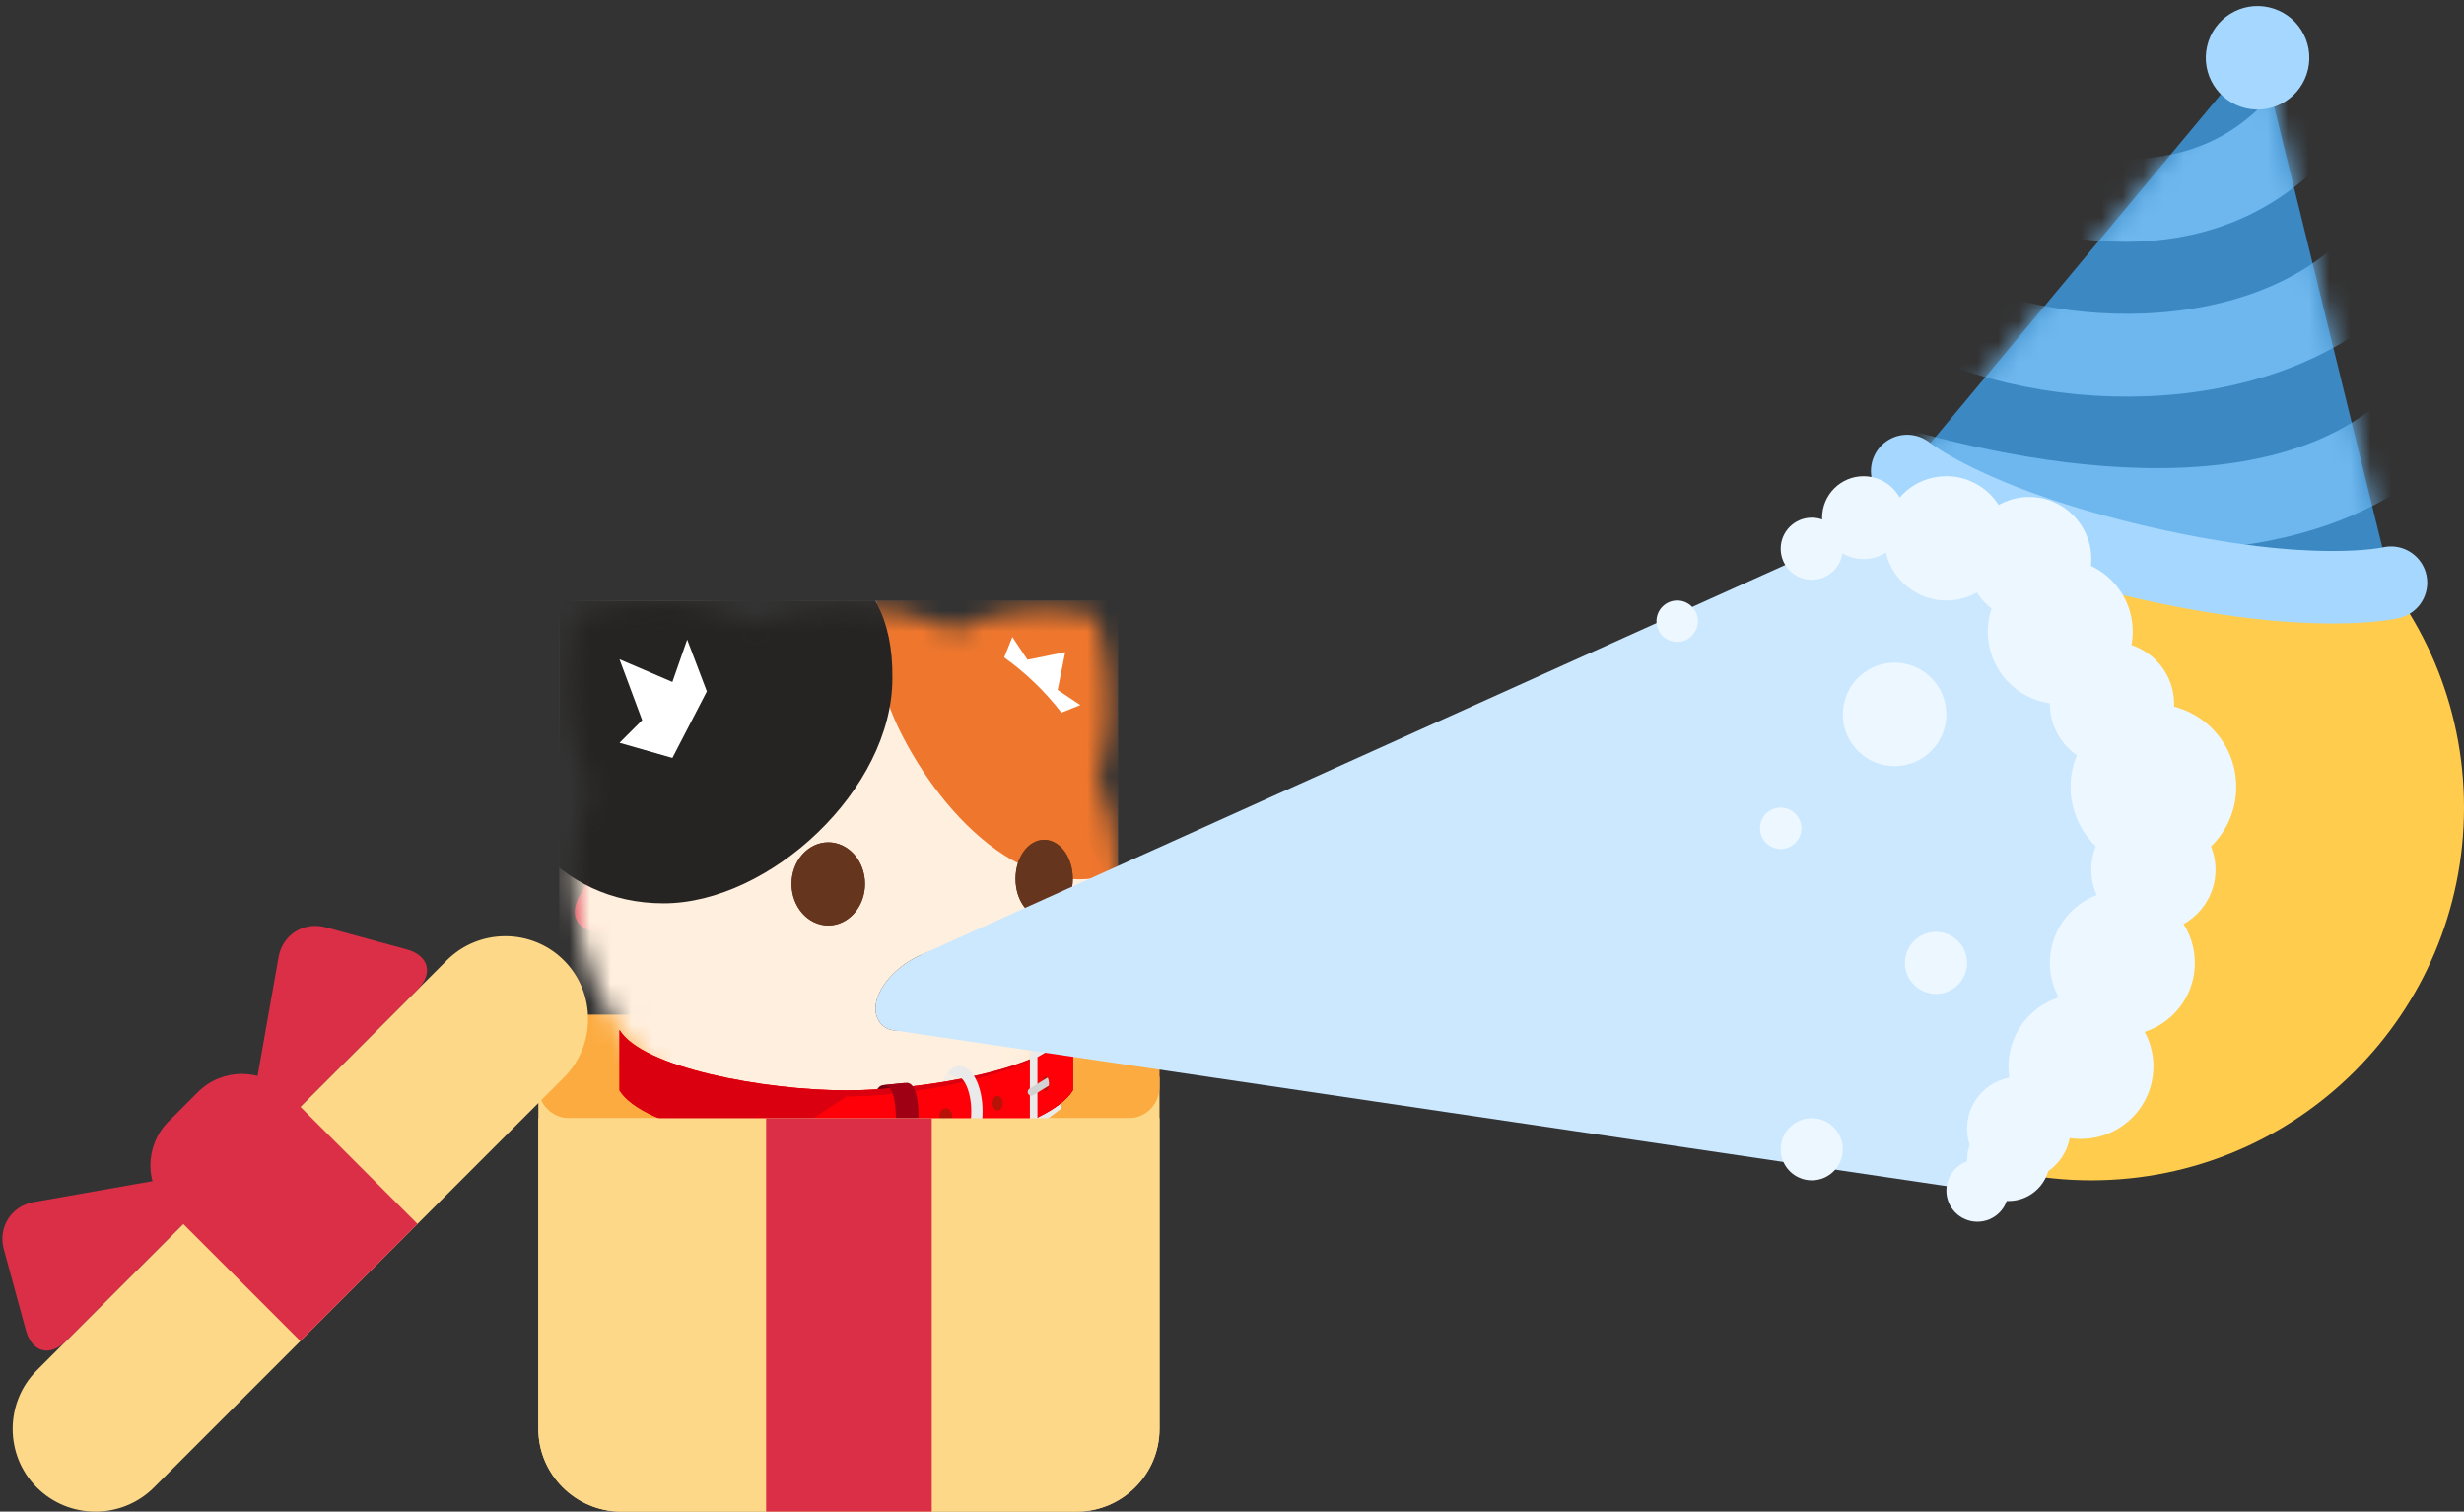<svg width="119" height="73" viewBox="0 0 119 73" fill="none" xmlns="http://www.w3.org/2000/svg">
<rect x="0" y="0" width="119" height="73" fill="#333333" stroke="none"/>
<g clip-path="url(#clip0_19_2)">
<path d="M119 39C119 48.941 110.941 57 101 57C91.06 57 83 48.941 83 39C83 29.06 91.06 21 101 21C110.941 21 119 29.06 119 39Z" fill="#FFCC4D"/>
<ellipse cx="87.895" cy="39" rx="1.895" ry="2.581" fill="#664500"/>
<ellipse cx="102.183" cy="39.336" rx="2.429" ry="2.751" fill="#664500"/>
<path d="M91 51C90 49.5 91.056 46.099 94.692 46.407C98.328 46.715 102.5 49.5 101.5 51.5C100.5 53.5 98 51.5 95.5 51.5C93 51.5 92 52.5 91 51Z" fill="#664500" stroke="#664500"/>
<path d="M109.133 2.301L115.474 28.14C115.474 28.14 111.679 29.06 103.397 27.148C95.115 25.235 92.108 22.745 92.108 22.745L109.133 2.301Z" fill="#3B88C3"/>
<mask id="mask0_19_2" style="mask-type:alpha" maskUnits="userSpaceOnUse" x="92" y="2" width="24" height="27">
<path d="M109.133 2.301L115.474 28.14C115.474 28.14 111.679 29.06 103.397 27.148C95.115 25.235 92.108 22.745 92.108 22.745L109.133 2.301Z" fill="#3B88C3"/>
</mask>
<g mask="url(#mask0_19_2)">
<path d="M113.04 3.203C109.405 10.061 103.108 10.66 96.888 8.711M116.563 10.174C112.814 17.519 101.845 18.569 94.502 15.633M118.665 18.151C113.23 26.715 100.127 25.13 91.336 22.602" stroke="#6EB7EE" stroke-width="4"/>
</g>
<path d="M115.474 28.14C115.474 28.14 111.679 29.06 103.397 27.148C95.115 25.235 92.108 22.745 92.108 22.745" stroke="#A6D8FF" stroke-width="3.5" stroke-linecap="round"/>
<circle cx="109.03" cy="2.79" r="2.5" transform="rotate(13 109.03 2.79)" fill="#A6D8FF"/>
<path d="M52 73C54.2 73 56 71.2 56 69V52H26V69C26 71.2 27.8 73 30 73H52Z" fill="#FDD888"/>
<path d="M26 50.5C26 49.672 26.672 49 27.5 49H54.5C55.328 49 56 49.672 56 50.5V52.5C56 53.328 55.328 54 54.5 54H27.5C26.672 54 26 53.328 26 52.5V50.5Z" fill="#FCAB40"/>
<path d="M39 45C40.1 45 40.263 44.484 39.361 43.853L32.639 39.147C31.737 38.516 30.554 38.781 30.008 39.736L27.992 43.264C27.446 44.219 27.9 45 29 45H39ZM43 45C41.9 45 41.737 44.484 42.639 43.853L49.362 39.147C50.263 38.516 51.447 38.781 51.993 39.736L54.009 43.263C54.554 44.219 54.1 45 53 45H43Z" fill="#DA2F47"/>
<g clip-path="url(#clip1_19_2)">
<mask id="mask1_19_2" style="mask-type:alpha" maskUnits="userSpaceOnUse" x="27" y="29" width="27" height="27">
<path d="M36.354 30.099C33.421 28.762 31.372 28.729 28.189 29.548C27.91 29.62 27.7 29.853 27.661 30.139C27.218 33.396 27.493 35.947 28.484 38.045C27.996 39.419 27.73 40.899 27.73 42.44C27.73 49.694 33.611 55.575 40.865 55.575C48.118 55.575 54 49.694 54 42.44C54 40.685 53.655 39.011 53.03 37.48C53.681 35.724 53.803 32.73 53.039 30.1C52.962 29.835 52.733 29.644 52.459 29.61C50.272 29.337 48.101 29.379 46.175 30.423C44.551 29.704 42.755 29.305 40.865 29.305C39.28 29.305 37.761 29.585 36.354 30.099Z" fill="#FFEFDE"/>
</mask>
<g mask="url(#mask1_19_2)">
<path d="M54 29H26.338V56H54V29Z" fill="#FFEFDE"/>
<path d="M43.403 35.178C45.51 39.513 50.044 44.289 54.878 41.758C58.399 39.863 58.964 31.994 56.58 27.563C54.196 23.133 49.409 21.078 45.888 22.972C42.367 24.867 41.204 30.653 43.403 35.178Z" fill="#EF772D"/>
<path d="M23.744 34.581C23.744 39.373 26.93 43.623 32.051 43.623C37.172 43.623 43.116 38.116 43.098 32.737C43.158 26.929 38.866 25.903 33.745 25.903C28.625 25.903 23.744 29.788 23.744 34.581Z" fill="#262422"/>
</g>
<path d="M49.045 42.44C49.045 43.48 49.664 44.324 50.428 44.324C51.192 44.324 51.811 43.48 51.811 42.44C51.811 41.4 51.192 40.556 50.428 40.556C49.664 40.556 49.045 41.4 49.045 42.44Z" fill="#65351E"/>
<path d="M49.775 42.44C49.775 42.059 49.889 41.743 50.039 41.54C50.188 41.336 50.334 41.286 50.428 41.286C50.522 41.286 50.668 41.336 50.817 41.54C50.967 41.743 51.081 42.059 51.081 42.44C51.081 42.821 50.967 43.137 50.817 43.34C50.668 43.544 50.522 43.594 50.428 43.594V44.324L50.569 44.314C51.267 44.217 51.811 43.415 51.811 42.44C51.811 41.4 51.192 40.556 50.428 40.556C49.665 40.556 49.045 41.399 49.045 42.44L49.052 42.633C49.123 43.583 49.712 44.324 50.428 44.324V43.594C50.335 43.594 50.188 43.544 50.039 43.34C49.889 43.137 49.775 42.821 49.775 42.44Z" fill="#65351E"/>
<path d="M38.228 42.685C38.228 43.794 39.022 44.693 40.001 44.693C40.98 44.693 41.774 43.794 41.774 42.685C41.774 41.576 40.98 40.677 40.001 40.677C39.022 40.677 38.228 41.576 38.228 42.685Z" fill="#65351E"/>
<path d="M38.958 42.685C38.958 41.891 39.508 41.407 40.001 41.407C40.494 41.407 41.044 41.891 41.044 42.685C41.044 43.479 40.494 43.963 40.001 43.963V44.693L40.183 44.682C41.076 44.58 41.774 43.724 41.774 42.685C41.774 41.576 40.98 40.677 40.001 40.677L39.82 40.688C38.926 40.791 38.229 41.645 38.228 42.685C38.228 43.794 39.022 44.693 40.001 44.693V43.963C39.508 43.963 38.958 43.479 38.958 42.685Z" fill="#65351E"/>
<path d="M48.538 48.643C49.135 47.731 48.174 45.902 46.005 46.089C43.836 46.276 42.335 48.102 42.7 49.008C43.065 49.913 44.492 49.008 45.984 49.008C47.475 49.008 47.941 49.555 48.538 48.643Z" fill="#65351E"/>
<path d="M48.594 46.726C48.076 46.077 47.172 45.622 45.973 45.725C44.796 45.827 43.801 46.372 43.146 47.019C42.818 47.342 42.565 47.702 42.419 48.058C42.276 48.409 42.222 48.797 42.362 49.144C42.502 49.492 42.765 49.682 43.084 49.747C43.369 49.805 43.691 49.763 43.989 49.705C44.633 49.582 45.284 49.373 45.984 49.373C46.334 49.373 46.624 49.405 46.878 49.44C47.117 49.474 47.367 49.519 47.575 49.532C47.797 49.545 48.032 49.528 48.263 49.41C48.491 49.293 48.675 49.1 48.843 48.842C49.255 48.214 49.094 47.354 48.594 46.726ZM46.036 46.452C47.007 46.369 47.668 46.735 48.023 47.181C48.396 47.649 48.417 48.16 48.232 48.443C48.103 48.641 48.005 48.721 47.931 48.759C47.861 48.795 47.773 48.812 47.619 48.803C47.449 48.792 47.265 48.758 46.98 48.718C46.707 48.679 46.38 48.643 45.984 48.643C45.192 48.643 44.384 48.886 43.85 48.989C43.56 49.044 43.363 49.059 43.23 49.032C43.133 49.012 43.081 48.975 43.039 48.871C42.996 48.765 42.992 48.586 43.095 48.334C43.196 48.087 43.386 47.808 43.659 47.538C44.205 46.999 45.044 46.538 46.036 46.452Z" fill="#65351E"/>
<path d="M33.187 30.887L34.137 33.389L32.473 36.602L29.919 35.872L31.014 34.778L29.919 31.84L32.473 32.934L33.187 30.887Z" fill="white"/>
<path d="M48.498 31.749C49.544 32.498 50.476 33.397 51.262 34.414L52.176 34.048L51.081 33.318L51.446 31.494L49.622 31.859L48.892 30.764L48.498 31.749Z" fill="white"/>
<mask id="mask2_19_2" style="mask-type:alpha" maskUnits="userSpaceOnUse" x="44" y="51" width="3" height="5">
<path d="M44.89 55.858L46.349 55.262V52.109L44.89 51.48V55.858Z" fill="#D9D9D9"/>
</mask>
<g mask="url(#mask2_19_2)">
<path d="M45.791 53.669C45.791 53.132 45.902 52.672 46.056 52.367C46.133 52.215 46.21 52.121 46.27 52.071C46.299 52.047 46.32 52.036 46.332 52.031C46.343 52.027 46.348 52.027 46.349 52.027C46.351 52.027 46.356 52.027 46.367 52.031C46.379 52.036 46.4 52.047 46.428 52.071C46.489 52.121 46.566 52.215 46.643 52.367C46.797 52.672 46.908 53.132 46.908 53.669C46.908 54.206 46.797 54.665 46.643 54.97C46.566 55.122 46.489 55.216 46.428 55.267C46.4 55.29 46.379 55.301 46.367 55.306C46.356 55.311 46.351 55.311 46.349 55.311V55.858L46.406 55.855C46.991 55.797 47.455 54.84 47.455 53.669C47.455 52.46 46.96 51.48 46.349 51.48L46.292 51.482C45.708 51.541 45.243 52.498 45.243 53.669L45.249 53.892C45.306 54.996 45.777 55.858 46.349 55.858V55.311C46.348 55.311 46.343 55.311 46.332 55.306C46.32 55.301 46.299 55.291 46.27 55.267C46.21 55.216 46.133 55.122 46.056 54.97C45.902 54.665 45.791 54.206 45.791 53.669Z" fill="#EAEAEA"/>
</g>
<path d="M43.716 52.298L42.689 52.401C42.286 52.401 42.105 53.08 42.105 54.189C42.105 55.297 42.286 55.977 42.689 55.977L43.784 55.867C43.381 55.867 43.2 55.188 43.2 54.079C43.2 53.035 43.361 52.371 43.716 52.298L43.784 52.291C43.761 52.291 43.738 52.294 43.716 52.298Z" fill="#750013"/>
<path d="M51.23 53.323C51.169 53.243 51.054 53.227 50.974 53.288L49.812 54.175C49.731 54.236 49.716 54.35 49.777 54.431C49.838 54.511 49.952 54.526 50.032 54.465L51.195 53.579C51.275 53.518 51.291 53.403 51.23 53.323Z" fill="#EAEAEA"/>
<path d="M51.811 49.737C50.716 51.562 44.805 52.656 40.865 52.656C36.924 52.656 31.014 51.562 29.919 49.737V52.656C31.014 54.48 36.924 55.575 40.865 55.575C44.805 55.575 50.716 54.48 51.811 52.656V49.737Z" fill="#FF0008"/>
<path d="M51.811 49.737C50.716 51.562 44.805 52.656 40.865 52.656C36.924 52.656 31.014 51.562 29.919 49.737V52.656C31.014 54.48 36.924 55.575 40.865 55.575C44.805 55.575 50.716 54.48 51.811 52.656V49.737Z" fill="#DB000F"/>
<path d="M51.811 49.737C50.716 51.562 44.805 52.948 40.865 52.948L39.131 54.104C38.914 54.248 38.914 54.567 39.131 54.711L40.865 55.867C44.805 55.867 50.716 54.48 51.811 52.656V49.737Z" fill="#C00003"/>
<path d="M51.811 49.737C50.716 51.562 44.805 52.948 40.865 52.948L39.131 54.104C38.914 54.248 38.914 54.567 39.131 54.711L40.865 55.867C44.805 55.867 50.716 54.48 51.811 52.656V49.737Z" fill="#FF0008"/>
<path d="M45.368 53.916C45.368 54.133 45.507 54.309 45.679 54.309C45.85 54.309 45.989 54.133 45.989 53.916C45.989 53.698 45.85 53.522 45.679 53.522C45.507 53.522 45.368 53.698 45.368 53.916Z" fill="#B81306"/>
<path d="M47.934 53.276C47.934 53.473 48.044 53.632 48.18 53.632C48.317 53.632 48.427 53.473 48.427 53.276C48.427 53.079 48.317 52.92 48.18 52.92C48.044 52.92 47.934 53.079 47.934 53.276Z" fill="#B81306"/>
<path d="M50.349 52.332C50.349 52.529 50.419 52.689 50.505 52.689C50.592 52.689 50.662 52.529 50.662 52.332C50.662 52.135 50.592 51.975 50.505 51.975C50.419 51.975 50.349 52.135 50.349 52.332Z" fill="#B81306"/>
<path d="M43.784 55.867C44.187 55.867 44.368 55.188 44.368 54.079C44.368 52.971 44.187 52.291 43.784 52.291L42.689 52.401C43.092 52.401 43.273 53.08 43.273 54.189C43.273 55.233 43.112 55.896 42.757 55.97L42.689 55.977C42.712 55.977 42.735 55.974 42.757 55.97L43.784 55.867Z" fill="#A00013"/>
<path d="M46.292 51.482C46.088 51.503 45.9 51.635 45.739 51.846L46.267 52.074C46.268 52.073 46.269 52.072 46.27 52.071C46.299 52.047 46.32 52.036 46.332 52.031C46.343 52.027 46.348 52.027 46.349 52.027C46.351 52.027 46.356 52.027 46.367 52.031C46.379 52.036 46.4 52.047 46.428 52.071C46.489 52.121 46.566 52.215 46.643 52.367C46.797 52.672 46.908 53.132 46.908 53.669C46.908 54.206 46.797 54.665 46.643 54.97C46.566 55.122 46.489 55.216 46.428 55.267C46.4 55.29 46.379 55.301 46.367 55.306C46.356 55.311 46.351 55.311 46.349 55.311C46.348 55.311 46.343 55.311 46.332 55.306C46.324 55.303 46.313 55.295 46.297 55.284L45.75 55.507C45.923 55.728 46.128 55.858 46.349 55.858L46.406 55.855C46.991 55.797 47.455 54.84 47.455 53.669C47.455 52.46 46.96 51.48 46.349 51.48L46.292 51.482Z" fill="#EAEAEA"/>
<path d="M50.104 54.321V51.051L51.179 50.443C51.267 50.393 51.297 50.282 51.248 50.194C51.198 50.107 51.087 50.076 50.999 50.125L49.832 50.787C49.775 50.819 49.739 50.88 49.739 50.946V54.321C49.739 54.422 49.821 54.503 49.922 54.503C50.023 54.503 50.104 54.422 50.104 54.321Z" fill="#EAEAEA"/>
<path d="M50.969 52.021C50.917 51.935 50.804 51.908 50.719 51.961L49.72 52.577C49.635 52.63 49.608 52.743 49.661 52.828C49.714 52.914 49.826 52.94 49.912 52.887L50.91 52.272C50.995 52.219 51.022 52.107 50.969 52.021Z" fill="#D2D2D2"/>
<path d="M50.505 51.975C50.592 51.975 50.662 52.135 50.662 52.332C50.662 52.529 50.592 52.689 50.505 52.689V52.839H51.089V51.813H50.505V51.975Z" fill="#FF0008"/>
</g>
<path d="M52 73C54.2 73 56 71.2 56 69V54H26V69C26 71.2 27.8 73 30 73H52Z" fill="#FDD888"/>
<path d="M45 73H37V54H45V73Z" fill="#DA2F47"/>
<g clip-path="url(#clip2_19_2)">
<path d="M27.234 46.378C28.79 47.934 28.79 50.479 27.234 52.035L7.435 71.834C5.879 73.39 3.334 73.39 1.778 71.834C0.223 70.278 0.223 67.733 1.778 66.177L21.577 46.378C23.133 44.822 25.678 44.822 27.234 46.378Z" fill="#FDD888"/>
<path d="M9.556 52.742L8.142 54.156C6.97 55.328 6.97 57.227 8.142 58.399L14.506 64.763L20.163 59.106L13.799 52.742C12.628 51.571 10.728 51.571 9.556 52.742Z" fill="#DA2F47"/>
<path d="M10.264 57.692C11.041 56.914 10.792 56.434 9.708 56.626L1.627 58.051C0.543 58.243 -0.106 59.267 0.183 60.328L1.252 64.248C1.541 65.309 2.415 65.541 3.192 64.763L10.264 57.692ZM13.092 54.864C12.314 55.641 11.834 55.392 12.026 54.308L13.452 46.226C13.643 45.143 14.667 44.493 15.729 44.782L19.648 45.851C20.709 46.141 20.941 47.015 20.163 47.792L13.092 54.864Z" fill="#DA2F47"/>
</g>
<path d="M43.092 49.746L44.492 46.105L93.5 24C93.5 24 103 33.023 103 41C103 51.5 95.5 57.5 95.5 57.5L43.092 49.746Z" fill="#CBE8FF"/>
<path d="M48.594 46.726C48.076 46.077 47.172 45.622 45.973 45.725C44.796 45.827 43.801 46.372 43.146 47.019C42.818 47.342 42.565 47.702 42.419 48.058C42.276 48.409 42.222 48.797 42.362 49.144C42.502 49.492 42.765 49.682 43.084 49.747C43.369 49.805 43.691 49.763 43.989 49.705C44.633 49.582 45.284 49.373 45.984 49.373C46.334 49.373 46.624 49.405 46.878 49.44C47.117 49.474 47.367 49.519 47.575 49.532C47.797 49.545 48.032 49.528 48.263 49.41C48.491 49.293 48.675 49.1 48.843 48.842C49.255 48.214 49.094 47.354 48.594 46.726Z" fill="#CBE8FF"/>
<circle cx="102" cy="34" r="3" fill="#EDF7FF"/>
<circle cx="99.5" cy="30.5" r="3.5" fill="#EDF7FF"/>
<circle cx="98" cy="27" r="3" fill="#EDF7FF"/>
<circle cx="104" cy="38" r="4" fill="#EDF7FF"/>
<circle cx="104" cy="42" r="3" fill="#EDF7FF"/>
<circle cx="102.5" cy="46.5" r="3.5" fill="#EDF7FF"/>
<circle cx="97.5" cy="54.5" r="2.5" fill="#EDF7FF"/>
<circle cx="94" cy="26" r="3" fill="#EDF7FF"/>
<circle cx="90" cy="25" r="2" fill="#EDF7FF"/>
<circle cx="97" cy="56" r="2" fill="#EDF7FF"/>
<circle cx="91.5" cy="34.5" r="2.5" fill="#EDF7FF"/>
<circle cx="93.5" cy="46.5" r="1.5" fill="#EDF7FF"/>
<circle cx="87.5" cy="26.5" r="1.5" fill="#EDF7FF"/>
<circle cx="86" cy="40" r="1" fill="#EDF7FF"/>
<circle cx="81" cy="30" r="1" fill="#EDF7FF"/>
<circle cx="95.5" cy="57.5" r="1.5" fill="#EDF7FF"/>
<circle cx="87.5" cy="55.5" r="1.5" fill="#EDF7FF"/>
<circle cx="100.5" cy="51.5" r="3.5" fill="#EDF7FF"/>
</g>
<defs>
<clipPath id="clip0_19_2">
<rect width="119" height="73" fill="white"/>
</clipPath>
<clipPath id="clip1_19_2">
<rect width="27" height="27" fill="white" transform="matrix(-1 0 0 1 54 29)"/>
</clipPath>
<clipPath id="clip2_19_2">
<rect width="36" height="15" fill="white" transform="translate(-6 64.056) rotate(-45)"/>
</clipPath>
</defs>
</svg>
